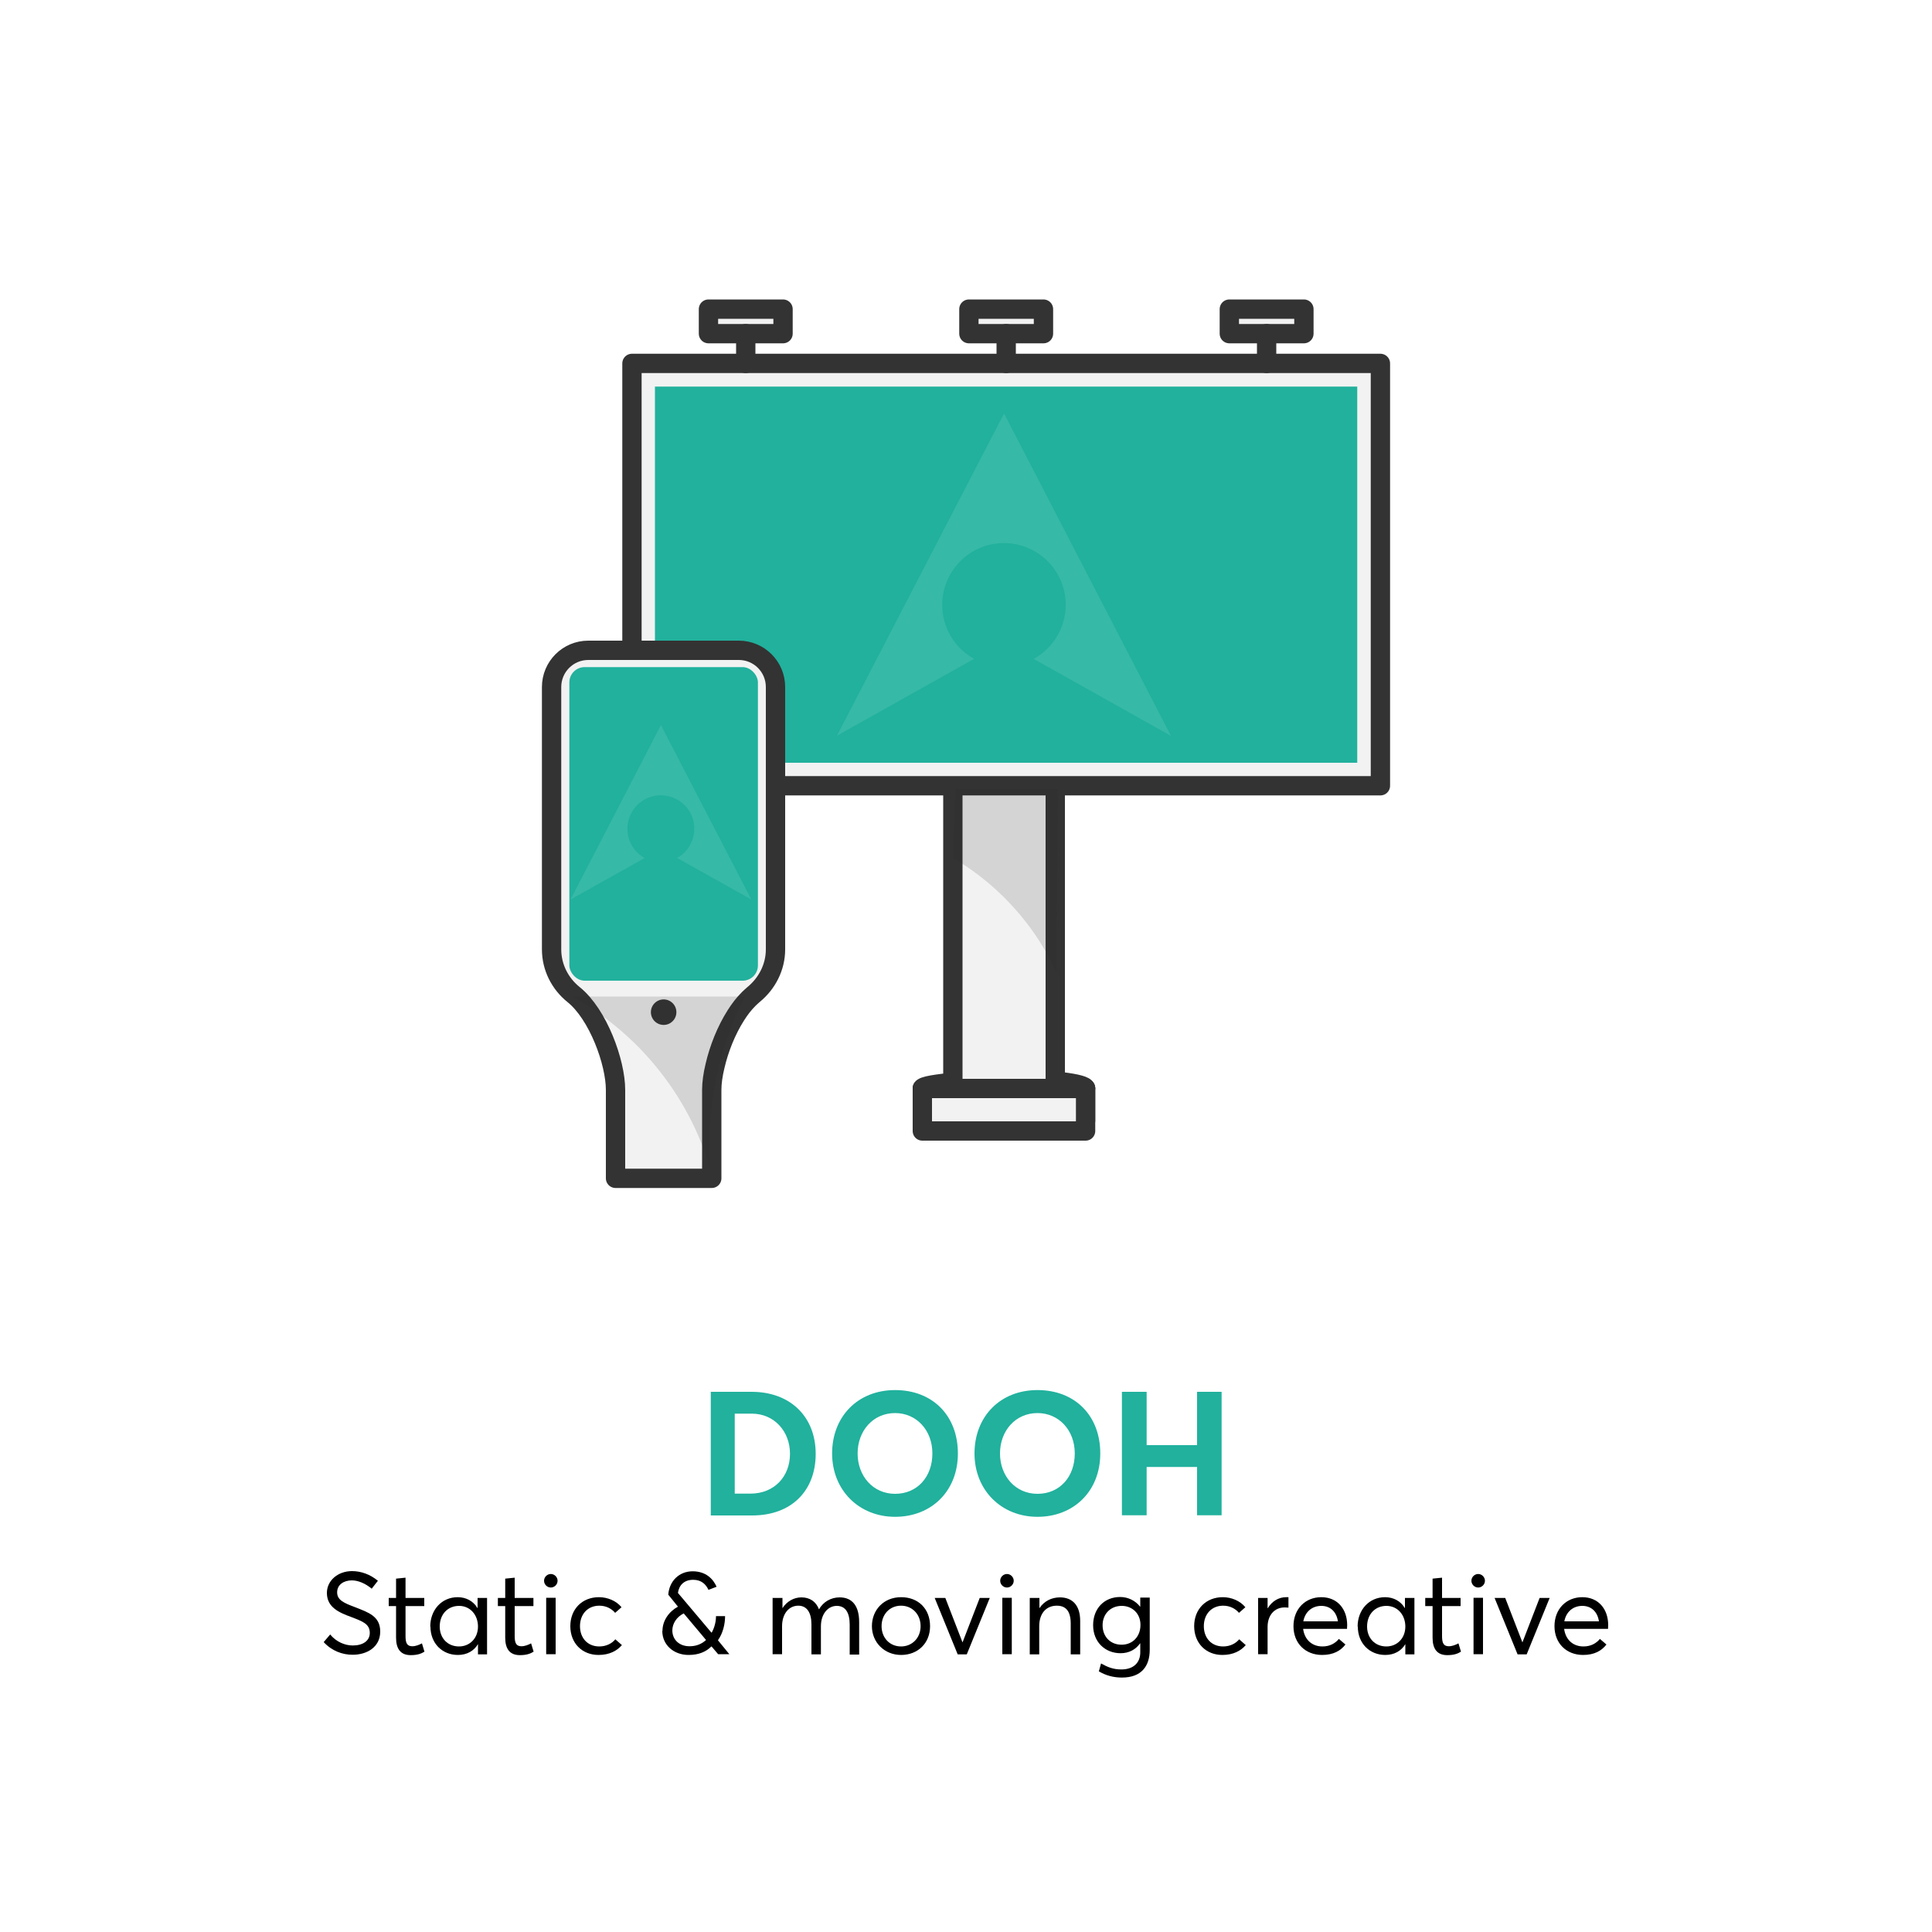 <svg xmlns="http://www.w3.org/2000/svg" xmlns:xlink="http://www.w3.org/1999/xlink" viewBox="0 0 100 100"><defs><filter id="drop-shadow-2"><feGaussianBlur stdDeviation="1"></feGaussianBlur></filter></defs><g id="Layer_2"><rect x="2.5" y="2.5" width="95" height="95" rx="8" ry="8" fill="#fff" filter="url(#drop-shadow-2)"></rect></g><g id="Layer_1"><g><path d="m56.19,58.01s-2.01.32-3.63.32-4.82-.32-4.82-.32v-1.67h8.45v1.67Z" fill="#21b19d" stroke="#333" stroke-linecap="round" stroke-linejoin="round"></path><path d="m56.19,56.34c0-.27-1.95-.48-3.63-.48s-4.82.22-4.82.48,3.15.48,4.82.48,3.63-.22,3.63-.48Z" fill="#21b19d" stroke="#333" stroke-linecap="round" stroke-linejoin="round"></path><path d="m54.62,56.32s-3.71.32-2.05.32-3.25-.32-3.25-.32v-25.8s5.3,0,5.3,0v25.8Z" fill="#f2f2f2" stroke="#333" stroke-linecap="round" stroke-linejoin="round"></path><rect x="50.87" y="53.21" width="2.2" height="8.45" transform="translate(109.4 5.47) rotate(90)" fill="#f2f2f2" stroke="#333" stroke-linecap="round" stroke-linejoin="round"></rect><rect x="32.71" y="18.81" width="38.74" height="21.86" fill="#f2f2f2" stroke="#333" stroke-linecap="round" stroke-linejoin="round"></rect><rect x="36.67" y="16" width="3.86" height="1.27" fill="#f2f2f2" stroke="#333" stroke-linecap="round" stroke-linejoin="round"></rect><rect x="50.15" y="16" width="3.86" height="1.27" fill="#f2f2f2" stroke="#333" stroke-linecap="round" stroke-linejoin="round"></rect><rect x="63.63" y="16" width="3.86" height="1.27" fill="#f2f2f2" stroke="#333" stroke-linecap="round" stroke-linejoin="round"></rect><line x1="38.6" y1="17.27" x2="38.6" y2="18.81" fill="none" stroke="#333" stroke-linecap="round" stroke-linejoin="round"></line><line x1="52.08" y1="17.27" x2="52.08" y2="18.81" fill="none" stroke="#333" stroke-linecap="round" stroke-linejoin="round"></line><line x1="65.56" y1="17.27" x2="65.56" y2="18.81" fill="none" stroke="#333" stroke-linecap="round" stroke-linejoin="round"></line><rect x="33.9" y="20.01" width="36.35" height="19.47" fill="#21b19d"></rect><path d="m53.51,34.11l7.1,3.98-8.64-16.69-8.65,16.68,7.1-3.98c-1.54-.85-2.11-2.79-1.25-4.34.85-1.54,2.79-2.11,4.34-1.25,1.54.85,2.11,2.79,1.25,4.34-.29.53-.73.96-1.25,1.25h0Z" fill="#fff" fill-rule="evenodd" opacity=".1"></path><path d="m38.25,33.66h-7.8c-1.05,0-1.9.85-1.9,1.9v13.58c0,.92.43,1.77,1.14,2.34,1.27,1.02,2.17,3.51,2.17,4.93v4.58h4.98v-4.58c0-.36.06-.79.17-1.24.2-.87.58-1.84,1.08-2.62.2-.32.42-.6.66-.84.08-.08.17-.16.25-.23.71-.58,1.14-1.43,1.14-2.34v-13.58c0-1.05-.85-1.9-1.9-1.9Z" fill="#f2f2f2" stroke="#333" stroke-linecap="round" stroke-linejoin="round"></path><rect x="29.47" y="34.53" width="9.76" height="16.23" rx=".79" ry=".79" fill="#21b19d"></rect><circle cx="34.35" cy="52.39" r=".66" fill="#333"></circle><path d="m35.05,44.41l3.84,2.15-4.68-9.03-4.68,9.03,3.84-2.15c-.84-.46-1.14-1.51-.68-2.35.46-.84,1.51-1.14,2.35-.68.84.46,1.14,1.51.68,2.35-.16.29-.39.52-.68.68h0Z" fill="#fff" fill-rule="evenodd" opacity=".1"></path><path d="m54.7,50.38c-.42-.94-1.15-2.26-2.39-3.58-1.07-1.15-2.16-1.91-2.99-2.39.05-1.19.09-2.39.14-3.58h5.3c-.02,3.19-.04,6.37-.07,9.56Z" fill="#292929" opacity=".15"></path><path d="m36.78,60.54c-.35-1.19-1.03-2.96-2.39-4.78-1.68-2.25-3.6-3.52-4.78-4.18h8.96c-.43.82-.86,1.82-1.19,2.99-.69,2.39-.71,4.5-.6,5.97Z" fill="#292929" opacity=".15"></path></g><g><path d="m36.78,72.04h2.12c2.03,0,3.32,1.31,3.32,3.21s-1.24,3.19-3.29,3.19h-2.14v-6.39Zm2.06,5.27c1.24,0,2.05-.89,2.05-2.06s-.82-2.08-1.98-2.08h-.88v4.14h.81Z" fill="#21b19d"></path><path d="m43.07,75.23c0-1.9,1.32-3.28,3.26-3.28s3.25,1.32,3.25,3.28-1.38,3.28-3.25,3.28-3.26-1.38-3.26-3.28Zm5.19,0c0-1.21-.83-2.09-1.93-2.09-1.15,0-1.94.93-1.94,2.09s.79,2.09,1.94,2.09,1.93-.88,1.93-2.09Z" fill="#21b19d"></path><path d="m50.44,75.23c0-1.9,1.32-3.28,3.26-3.28s3.25,1.32,3.25,3.28-1.38,3.28-3.25,3.28-3.26-1.38-3.26-3.28Zm5.19,0c0-1.21-.83-2.09-1.93-2.09-1.15,0-1.94.93-1.94,2.09s.79,2.09,1.94,2.09,1.93-.88,1.93-2.09Z" fill="#21b19d"></path><path d="m58.07,72.04h1.28v2.76h2.61v-2.76h1.27v6.39h-1.27v-2.5h-2.61v2.5h-1.28v-6.39Z" fill="#21b19d"></path><path d="m16.75,85l.34-.4c.31.38.76.57,1.17.57.52,0,.88-.24.88-.65,0-.47-.38-.6-.95-.82-.63-.23-1.27-.5-1.27-1.25,0-.64.57-1.13,1.3-1.13.47,0,.94.17,1.34.5l-.32.41c-.34-.28-.71-.43-1.03-.43-.4,0-.76.21-.76.62s.38.56.91.76c.71.28,1.32.47,1.32,1.27s-.68,1.2-1.43,1.2c-.53,0-1.08-.2-1.5-.66Z"></path><path d="m20.5,84.76v-1.63h-.38v-.42h.38v-1l.49-.05v1.05h.97v.42h-.97v1.56c0,.35.08.52.35.52.17,0,.35-.07.5-.15l.13.43c-.16.1-.36.18-.71.18-.52,0-.76-.32-.76-.9Z"></path><path d="m22.27,84.19c0-.86.59-1.52,1.42-1.52.43,0,.81.2,1.02.56h.01v-.52h.49v2.92h-.47v-.53h0c-.21.35-.57.56-1.04.56-.8,0-1.42-.59-1.42-1.47Zm2.47,0c0-.6-.4-1.07-.98-1.07s-1,.43-1,1.07c0,.59.4,1.03,1,1.03.54,0,.98-.41.98-1.03Z"></path><path d="m26.15,84.76v-1.63h-.38v-.42h.38v-1l.49-.05v1.05h.97v.42h-.97v1.56c0,.35.08.52.35.52.17,0,.35-.07.5-.15l.13.43c-.16.1-.36.18-.71.18-.52,0-.76-.32-.76-.9Z"></path><path d="m28.16,81.82c0-.19.16-.35.35-.35s.35.16.35.35-.16.35-.35.35-.35-.16-.35-.35Zm.11.88h.49v2.92h-.49v-2.92Z"></path><path d="m29.52,84.17c0-.88.61-1.5,1.48-1.5.44,0,.89.18,1.17.52l-.33.29c-.19-.22-.47-.37-.82-.37-.6,0-1,.44-1,1.06s.4,1.05,1,1.05c.35,0,.65-.15.83-.37l.34.3c-.25.29-.64.51-1.21.51-.85,0-1.46-.61-1.46-1.49Z"></path><path d="m34.29,84.41c0-.53.34-1,.8-1.25h0s-.5-.62-.5-.62c.05-.7.56-1.21,1.26-1.21s1.07.41,1.24.8l-.42.16c-.13-.28-.36-.52-.79-.52-.49,0-.74.3-.79.68l1.73,2.05h.02c.15-.27.22-.58.22-.85h.47c0,.39-.1.87-.37,1.25h0s.59.72.59.72h-.58l-.34-.4h-.01c-.28.28-.66.44-1.18.44-.75,0-1.36-.5-1.36-1.25Zm2.25.47h0s-1.15-1.37-1.15-1.37c-.37.18-.59.53-.59.88,0,.47.35.82.89.82.37,0,.64-.13.85-.32Z"></path><path d="m40.01,82.71h.49v.53h0c.22-.35.59-.56.98-.56.44,0,.76.22.91.62h0c.22-.39.62-.62,1.07-.62.65,0,1.01.44,1.01,1.28v1.68h-.49v-1.55c0-.62-.22-.97-.67-.97s-.82.41-.82,1.06v1.45h-.49v-1.55c0-.62-.24-.97-.68-.97-.48,0-.84.41-.84,1.06v1.45h-.49v-2.92Z"></path><path d="m45.13,84.17c0-.84.61-1.5,1.51-1.5s1.5.61,1.5,1.5-.64,1.49-1.5,1.49-1.51-.65-1.51-1.49Zm2.52,0c0-.62-.44-1.06-1.01-1.06-.61,0-1.01.47-1.01,1.06s.41,1.05,1.01,1.05c.56,0,1.01-.43,1.01-1.05Z"></path><path d="m48.4,82.71h.53l.89,2.3h0l.89-2.3h.52l-1.19,2.92h-.47l-1.19-2.92Z"></path><path d="m51.77,81.82c0-.19.16-.35.35-.35s.35.16.35.35-.16.35-.35.35-.35-.16-.35-.35Zm.11.88h.49v2.92h-.49v-2.92Z"></path><path d="m53.31,82.71h.49v.53h0c.23-.35.61-.56,1.06-.56.63,0,1.05.39,1.05,1.22v1.73h-.49v-1.6c0-.68-.29-.92-.72-.92-.55,0-.91.4-.91,1.06v1.46h-.49v-2.92Z"></path><path d="m56.87,86.53l.12-.43c.34.19.63.31,1.05.31.66,0,.98-.38.98-.88v-.47h-.01c-.22.31-.56.51-1.01.51-.8,0-1.42-.58-1.42-1.45s.58-1.46,1.4-1.46c.41,0,.79.19,1.03.5h.01v-.47h.49v2.7c0,.84-.42,1.44-1.44,1.44-.44,0-.84-.11-1.19-.32Zm2.16-2.43c0-.59-.43-.98-.97-.98-.59,0-.99.43-.99,1,0,.62.43,1.01.98,1.01.59,0,.98-.44.98-1.02Z"></path><path d="m61.81,84.17c0-.88.61-1.5,1.48-1.5.44,0,.89.18,1.17.52l-.33.29c-.19-.22-.47-.37-.82-.37-.6,0-1,.44-1,1.06s.4,1.05,1,1.05c.35,0,.65-.15.83-.37l.34.3c-.25.29-.64.51-1.21.51-.85,0-1.46-.61-1.46-1.49Z"></path><path d="m65.12,82.71h.49v.53h.01c.21-.35.55-.57.95-.57.04,0,.08,0,.12,0v.54c-.07,0-.14-.01-.19-.01-.56,0-.89.43-.89,1.01v1.41h-.49v-2.92Z"></path><path d="m69.73,84.31h-2.28c.07.55.45.91,1,.91.39,0,.67-.17.85-.39l.34.29c-.25.32-.62.54-1.21.54-.86,0-1.48-.6-1.48-1.49s.61-1.5,1.44-1.5,1.34.61,1.34,1.45c0,.08-.01.16-.01.2Zm-2.27-.39h1.79c-.07-.48-.38-.8-.86-.8s-.84.31-.93.8Z"></path><path d="m70.27,84.19c0-.86.59-1.52,1.42-1.52.43,0,.81.2,1.02.56h.01v-.52h.49v2.92h-.47v-.53h0c-.21.35-.57.56-1.04.56-.8,0-1.42-.59-1.42-1.47Zm2.47,0c0-.6-.4-1.07-.98-1.07s-1,.43-1,1.07c0,.59.4,1.03,1,1.03.54,0,.98-.41.98-1.03Z"></path><path d="m74.15,84.76v-1.63h-.38v-.42h.38v-1l.49-.05v1.05h.96v.42h-.96v1.56c0,.35.08.52.35.52.17,0,.35-.07.5-.15l.13.43c-.16.1-.36.18-.71.18-.52,0-.76-.32-.76-.9Z"></path><path d="m76.16,81.82c0-.19.16-.35.35-.35s.35.16.35.35-.16.35-.35.35-.35-.16-.35-.35Zm.11.88h.49v2.92h-.49v-2.92Z"></path><path d="m77.38,82.71h.53l.89,2.3h0l.89-2.3h.52l-1.19,2.92h-.47l-1.19-2.92Z"></path><path d="m83.24,84.31h-2.28c.07.55.45.91,1,.91.39,0,.67-.17.85-.39l.34.29c-.25.32-.62.54-1.21.54-.86,0-1.48-.6-1.48-1.49s.61-1.5,1.44-1.5,1.34.61,1.34,1.45c0,.08-.01.16-.01.2Zm-2.27-.39h1.79c-.07-.48-.38-.8-.86-.8s-.84.31-.93.8Z"></path></g></g></svg>